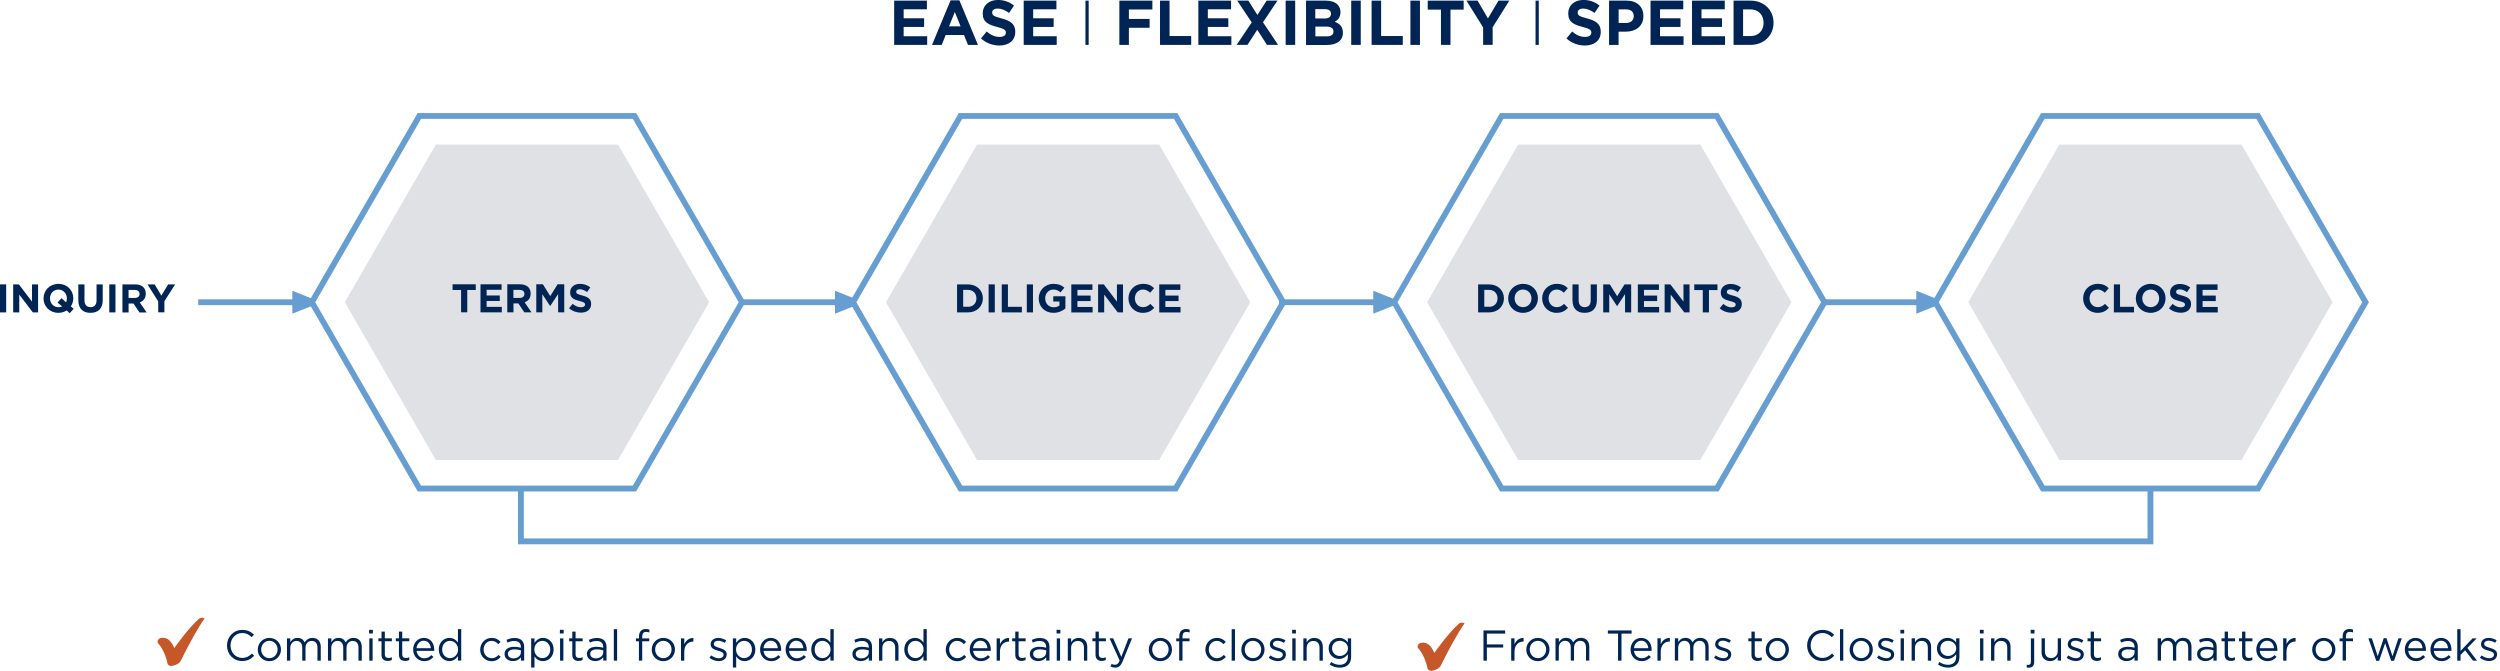 <svg xmlns="http://www.w3.org/2000/svg" width="514" height="138" viewBox="0 0 514 138" fill="none"><g clip-path="url(#clip0_3089_745)"><path d="M183.84 0.13H190.57V1.91H185.79V3.76H190V5.54H185.79V7.45H190.63V9.23H183.84V0.13Z" fill="#002554"></path><path d="M195.44 0.07H197.25L201.07 9.24H199.02L198.2 7.2H194.43L193.62 9.24H191.62L195.44 0.07ZM197.5 5.42L196.31 2.47L195.12 5.42H197.49H197.5Z" fill="#002554"></path><path d="M201.7 7.9L202.86 6.48C203.66 7.16 204.5 7.59 205.52 7.59C206.32 7.59 206.81 7.26 206.81 6.73V6.7C206.81 6.19 206.5 5.93 205.01 5.54C203.21 5.07 202.05 4.56 202.05 2.76V2.73C202.05 1.08 203.35 -0.01 205.17 -0.01C206.47 -0.01 207.58 0.41 208.48 1.15L207.46 2.66C206.67 2.1 205.89 1.76 205.14 1.76C204.39 1.76 203.99 2.11 203.99 2.55V2.58C203.99 3.18 204.37 3.37 205.91 3.78C207.72 4.26 208.74 4.92 208.74 6.51V6.54C208.74 8.35 207.39 9.36 205.47 9.36C204.12 9.36 202.76 8.88 201.68 7.9H201.7Z" fill="#002554"></path><path d="M210.47 0.13H217.2V1.91H212.42V3.76H216.63V5.54H212.42V7.45H217.26V9.23H210.47V0.13Z" fill="#002554"></path><path d="M223.17 0.13H223.83V9.23H223.17V0.13Z" fill="#002554"></path><path d="M230.14 0.13H236.93V1.95H232.1V3.89H236.36V5.71H232.1V9.23H230.14V0.13Z" fill="#002554"></path><path d="M238.5 0.13H240.46V7.41H244.91V9.23H238.5V0.13Z" fill="#002554"></path><path d="M246.38 0.13H253.11V1.91H248.33V3.76H252.54V5.54H248.33V7.45H253.17V9.23H246.38V0.13Z" fill="#002554"></path><path d="M257.35 4.6L254.37 0.13H256.66L258.52 3.08L260.42 0.13H262.65L259.67 4.58L262.78 9.23H260.49L258.49 6.11L256.48 9.23H254.25L257.36 4.6H257.35Z" fill="#002554"></path><path d="M264.33 0.13H266.29V9.23H264.33V0.13Z" fill="#002554"></path><path d="M268.52 0.13H272.66C273.68 0.13 274.48 0.42 274.99 0.94C275.4 1.36 275.6 1.86 275.6 2.49V2.52C275.6 3.55 275.06 4.12 274.43 4.48C275.46 4.88 276.1 5.49 276.1 6.72V6.75C276.1 8.41 274.77 9.25 272.76 9.25H268.52V0.13ZM272.24 3.81C273.11 3.81 273.65 3.52 273.65 2.85V2.82C273.65 2.22 273.19 1.88 272.36 1.88H270.42V3.8H272.23L272.24 3.81ZM272.77 7.48C273.64 7.48 274.16 7.17 274.16 6.49V6.46C274.16 5.85 273.71 5.47 272.71 5.47H270.44V7.47H272.77V7.48Z" fill="#002554"></path><path d="M277.81 0.13H279.77V9.23H277.81V0.13Z" fill="#002554"></path><path d="M282 0.13H283.96V7.41H288.41V9.23H282V0.13Z" fill="#002554"></path><path d="M289.98 0.13H291.94V9.23H289.98V0.13Z" fill="#002554"></path><path d="M296.25 1.98H293.54V0.13H300.93V1.98H298.22V9.23H296.26V1.98H296.25Z" fill="#002554"></path><path d="M304.93 5.64L301.5 0.13H303.79L305.92 3.78L308.09 0.13H310.32L306.89 5.6V9.23H304.93V5.64Z" fill="#002554"></path><path d="M315.71 0.13H316.37V9.23H315.71V0.13Z" fill="#002554"></path><path d="M322.07 7.9L323.23 6.48C324.03 7.16 324.87 7.59 325.89 7.59C326.69 7.59 327.18 7.26 327.18 6.73V6.7C327.18 6.19 326.88 5.93 325.39 5.54C323.59 5.07 322.43 4.56 322.43 2.76V2.73C322.43 1.08 323.73 -0.01 325.55 -0.01C326.85 -0.01 327.96 0.41 328.86 1.15L327.84 2.66C327.05 2.1 326.27 1.76 325.52 1.76C324.77 1.76 324.37 2.11 324.37 2.55V2.58C324.37 3.18 324.75 3.37 326.29 3.78C328.1 4.26 329.12 4.92 329.12 6.51V6.54C329.12 8.35 327.77 9.36 325.84 9.36C324.49 9.36 323.13 8.88 322.06 7.9H322.07Z" fill="#002554"></path><path d="M330.83 0.13H334.47C336.6 0.13 337.88 1.42 337.88 3.28V3.31C337.88 5.42 336.27 6.51 334.27 6.51H332.78V9.24H330.82V0.13H330.83ZM334.35 4.72C335.33 4.72 335.9 4.12 335.9 3.34V3.31C335.9 2.41 335.29 1.93 334.31 1.93H332.79V4.71H334.34L334.35 4.72Z" fill="#002554"></path><path d="M339.35 0.13H346.08V1.91H341.3V3.76H345.51V5.54H341.3V7.45H346.14V9.23H339.35V0.13Z" fill="#002554"></path><path d="M347.88 0.13H354.61V1.91H349.83V3.76H354.04V5.54H349.83V7.45H354.67V9.23H347.88V0.13Z" fill="#002554"></path><path d="M356.42 0.13H359.9C362.7 0.13 364.64 2.09 364.64 4.65V4.68C364.64 7.24 362.7 9.23 359.9 9.23H356.42V0.13ZM359.9 7.42C361.51 7.42 362.59 6.31 362.59 4.7V4.67C362.59 3.06 361.51 1.93 359.9 1.93H358.38V7.42H359.9Z" fill="#002554"></path><path d="M42.07 127.14C40.67 129.13 38.9 132.33 37.19 135.81C36.86 136.5 36.03 136.79 35.39 136.91C34.94 136.99 34.53 136.78 34.45 136.43C33.95 134.17 33.09 132.91 32.51 132.26C32.21 131.93 32.53 131.3 33.02 131.19C33.92 130.99 34.97 131.19 35.84 133.24C35.84 133.24 38.43 129.48 40.86 127.25C41.18 126.97 41.61 126.93 42.06 127.15L42.07 127.14Z" fill="#C65728"></path><path d="M46.67 132.72C46.67 130.96 47.98 129.51 49.81 129.51C50.94 129.51 51.61 129.91 52.23 130.49L51.75 131C51.23 130.5 50.64 130.15 49.8 130.15C48.43 130.15 47.4 131.27 47.4 132.69V132.71C47.4 134.15 48.44 135.27 49.8 135.27C50.65 135.27 51.21 134.94 51.8 134.37L52.26 134.82C51.61 135.48 50.9 135.91 49.78 135.91C47.99 135.91 46.67 134.5 46.67 132.72Z" fill="#002554"></path><path d="M53 133.56V133.54C53 132.25 54.01 131.15 55.39 131.15C56.77 131.15 57.77 132.23 57.77 133.53V133.55C57.77 134.84 56.75 135.94 55.37 135.94C53.99 135.94 52.99 134.86 52.99 133.56H53ZM57.08 133.56V133.54C57.08 132.56 56.34 131.75 55.38 131.75C54.42 131.75 53.7 132.56 53.7 133.52V133.54C53.7 134.52 54.43 135.32 55.39 135.32C56.35 135.32 57.07 134.52 57.07 133.56H57.08Z" fill="#002554"></path><path d="M59.01 131.25H59.69V132.02C59.99 131.57 60.4 131.15 61.17 131.15C61.94 131.15 62.39 131.55 62.64 132.06C62.97 131.56 63.46 131.15 64.25 131.15C65.3 131.15 65.95 131.86 65.95 132.99V135.83H65.27V133.15C65.27 132.26 64.83 131.77 64.08 131.77C63.39 131.77 62.81 132.28 62.81 133.19V135.83H62.14V133.14C62.14 132.28 61.69 131.77 60.96 131.77C60.23 131.77 59.68 132.37 59.68 133.22V135.84H59V131.26L59.01 131.25Z" fill="#002554"></path><path d="M67.44 131.25H68.12V132.02C68.42 131.57 68.83 131.15 69.6 131.15C70.37 131.15 70.82 131.55 71.07 132.06C71.4 131.56 71.89 131.15 72.68 131.15C73.73 131.15 74.38 131.86 74.38 132.99V135.83H73.7V133.15C73.7 132.26 73.26 131.77 72.51 131.77C71.82 131.77 71.24 132.28 71.24 133.19V135.83H70.57V133.14C70.57 132.28 70.12 131.77 69.39 131.77C68.66 131.77 68.11 132.37 68.11 133.22V135.84H67.43V131.26L67.44 131.25Z" fill="#002554"></path><path d="M75.88 129.49H76.66V130.24H75.88V129.49ZM75.93 131.25H76.61V135.83H75.93V131.25Z" fill="#002554"></path><path d="M78.44 134.61V131.84H77.8V131.24H78.44V129.86H79.12V131.24H80.57V131.84H79.12V134.52C79.12 135.08 79.43 135.28 79.89 135.28C80.12 135.28 80.31 135.24 80.56 135.12V135.7C80.32 135.82 80.06 135.89 79.73 135.89C78.99 135.89 78.44 135.53 78.44 134.6V134.61Z" fill="#002554"></path><path d="M82.02 134.61V131.84H81.38V131.24H82.02V129.86H82.7V131.24H84.15V131.84H82.7V134.52C82.7 135.08 83.01 135.28 83.47 135.28C83.7 135.28 83.89 135.24 84.14 135.12V135.7C83.9 135.82 83.64 135.89 83.31 135.89C82.57 135.89 82.02 135.53 82.02 134.6V134.61Z" fill="#002554"></path><path d="M87.25 135.34C87.88 135.34 88.32 135.08 88.69 134.69L89.12 135.07C88.66 135.58 88.1 135.93 87.23 135.93C85.97 135.93 84.94 134.96 84.94 133.54C84.94 132.21 85.87 131.15 87.14 131.15C88.5 131.15 89.28 132.23 89.28 133.58C89.28 133.64 89.28 133.71 89.28 133.82H85.65C85.75 134.79 86.46 135.35 87.26 135.35L87.25 135.34ZM88.58 133.27C88.5 132.44 88.02 131.73 87.12 131.73C86.33 131.73 85.73 132.39 85.63 133.27H88.58Z" fill="#002554"></path><path d="M90.21 133.55V133.53C90.21 132.03 91.3 131.15 92.4 131.15C93.25 131.15 93.8 131.61 94.15 132.12V129.35H94.83V135.82H94.15V134.9C93.78 135.45 93.24 135.92 92.4 135.92C91.3 135.92 90.21 135.05 90.21 133.54V133.55ZM94.18 133.54V133.52C94.18 132.47 93.37 131.76 92.52 131.76C91.67 131.76 90.91 132.42 90.91 133.52V133.54C90.91 134.62 91.65 135.31 92.52 135.31C93.39 135.31 94.18 134.59 94.18 133.54Z" fill="#002554"></path><path d="M98.73 133.56V133.54C98.73 132.25 99.74 131.15 101.08 131.15C101.95 131.15 102.49 131.51 102.91 131.97L102.46 132.45C102.1 132.07 101.69 131.76 101.07 131.76C100.14 131.76 99.43 132.55 99.43 133.53V133.55C99.43 134.54 100.16 135.33 101.11 135.33C101.69 135.33 102.15 135.04 102.51 134.65L102.94 135.06C102.48 135.57 101.93 135.95 101.07 135.95C99.73 135.95 98.72 134.86 98.72 133.57L98.73 133.56Z" fill="#002554"></path><path d="M103.73 134.5V134.48C103.73 133.5 104.53 132.98 105.69 132.98C106.27 132.98 106.68 133.06 107.09 133.17V133.03C107.09 132.21 106.59 131.79 105.73 131.79C105.19 131.79 104.76 131.92 104.34 132.12L104.14 131.56C104.65 131.33 105.13 131.17 105.81 131.17C106.49 131.17 106.96 131.35 107.29 131.67C107.61 131.99 107.77 132.43 107.77 133.02V135.82H107.1V135.14C106.78 135.55 106.26 135.92 105.45 135.92C104.59 135.92 103.74 135.43 103.74 134.49L103.73 134.5ZM107.1 134.14V133.71C106.76 133.61 106.32 133.51 105.76 133.51C104.91 133.51 104.42 133.88 104.42 134.43V134.45C104.42 135.03 104.95 135.36 105.57 135.36C106.41 135.36 107.09 134.85 107.09 134.13L107.1 134.14Z" fill="#002554"></path><path d="M109.21 131.25H109.89V132.17C110.26 131.62 110.8 131.15 111.64 131.15C112.74 131.15 113.83 132.02 113.83 133.53V133.55C113.83 135.05 112.75 135.93 111.64 135.93C110.79 135.93 110.24 135.47 109.89 134.95V137.25H109.21V131.25ZM113.13 133.55V133.53C113.13 132.45 112.39 131.76 111.52 131.76C110.65 131.76 109.86 132.48 109.86 133.52V133.54C109.86 134.6 110.67 135.31 111.52 135.31C112.37 135.31 113.13 134.65 113.13 133.55Z" fill="#002554"></path><path d="M115.11 129.49H115.89V130.24H115.11V129.49ZM115.15 131.25H115.83V135.83H115.15V131.25Z" fill="#002554"></path><path d="M117.66 134.61V131.84H117.02V131.24H117.66V129.86H118.34V131.24H119.79V131.84H118.34V134.52C118.34 135.08 118.65 135.28 119.11 135.28C119.34 135.28 119.53 135.24 119.78 135.12V135.7C119.54 135.82 119.28 135.89 118.95 135.89C118.21 135.89 117.66 135.53 117.66 134.6V134.61Z" fill="#002554"></path><path d="M120.66 134.5V134.48C120.66 133.5 121.46 132.98 122.62 132.98C123.2 132.98 123.61 133.06 124.02 133.17V133.03C124.02 132.21 123.52 131.79 122.66 131.79C122.12 131.79 121.69 131.92 121.27 132.12L121.07 131.56C121.58 131.33 122.06 131.17 122.74 131.17C123.42 131.17 123.89 131.35 124.22 131.67C124.54 131.99 124.7 132.43 124.7 133.02V135.82H124.03V135.14C123.71 135.55 123.19 135.92 122.38 135.92C121.52 135.92 120.67 135.43 120.67 134.49L120.66 134.5ZM124.03 134.14V133.71C123.69 133.61 123.25 133.51 122.69 133.51C121.84 133.51 121.35 133.88 121.35 134.43V134.45C121.35 135.03 121.88 135.36 122.5 135.36C123.34 135.36 124.02 134.85 124.02 134.13L124.03 134.14Z" fill="#002554"></path><path d="M126.2 129.36H126.88V135.83H126.2V129.36Z" fill="#002554"></path><path d="M131.38 131.85H130.75V131.26H131.38V130.86C131.38 130.34 131.52 129.94 131.78 129.68C132.01 129.45 132.35 129.33 132.76 129.33C133.08 129.33 133.29 129.37 133.51 129.45V130.04C133.26 129.97 133.08 129.92 132.84 129.92C132.31 129.92 132.04 130.24 132.04 130.89V131.26H133.49V131.84H132.04V135.82H131.36V131.84L131.38 131.85Z" fill="#002554"></path><path d="M134 133.56V133.54C134 132.25 135.01 131.15 136.39 131.15C137.77 131.15 138.77 132.23 138.77 133.53V133.55C138.77 134.84 137.75 135.94 136.37 135.94C134.99 135.94 133.99 134.86 133.99 133.56H134ZM138.08 133.56V133.54C138.08 132.56 137.34 131.75 136.38 131.75C135.42 131.75 134.7 132.56 134.7 133.52V133.54C134.7 134.52 135.43 135.32 136.39 135.32C137.35 135.32 138.07 134.52 138.07 133.56H138.08Z" fill="#002554"></path><path d="M140.01 131.25H140.69V132.45C141.03 131.69 141.69 131.14 142.56 131.17V131.91H142.51C141.51 131.91 140.69 132.63 140.69 134.01V135.84H140.01V131.26V131.25Z" fill="#002554"></path><path d="M145.88 135.24L146.23 134.75C146.73 135.12 147.28 135.34 147.82 135.34C148.36 135.34 148.77 135.06 148.77 134.61V134.59C148.77 134.13 148.23 133.95 147.63 133.78C146.91 133.58 146.11 133.33 146.11 132.49V132.47C146.11 131.68 146.77 131.16 147.67 131.16C148.23 131.16 148.85 131.36 149.32 131.67L149.01 132.18C148.58 131.9 148.1 131.74 147.65 131.74C147.11 131.74 146.76 132.02 146.76 132.41V132.43C146.76 132.86 147.33 133.03 147.94 133.22C148.65 133.43 149.41 133.71 149.41 134.53V134.55C149.41 135.42 148.69 135.93 147.78 135.93C147.12 135.93 146.4 135.67 145.88 135.26V135.24Z" fill="#002554"></path><path d="M150.68 131.25H151.36V132.17C151.73 131.62 152.27 131.15 153.11 131.15C154.21 131.15 155.3 132.02 155.3 133.53V133.55C155.3 135.05 154.22 135.93 153.11 135.93C152.26 135.93 151.71 135.47 151.36 134.95V137.25H150.68V131.25ZM154.6 133.55V133.53C154.6 132.45 153.86 131.76 152.99 131.76C152.12 131.76 151.33 132.48 151.33 133.52V133.54C151.33 134.6 152.14 135.31 152.99 135.31C153.84 135.31 154.6 134.65 154.6 133.55Z" fill="#002554"></path><path d="M158.58 135.34C159.21 135.34 159.65 135.08 160.02 134.69L160.45 135.07C159.99 135.58 159.43 135.93 158.56 135.93C157.3 135.93 156.27 134.96 156.27 133.54C156.27 132.21 157.2 131.15 158.47 131.15C159.83 131.15 160.61 132.23 160.61 133.58C160.61 133.64 160.61 133.71 160.61 133.82H156.98C157.08 134.79 157.79 135.35 158.59 135.35L158.58 135.34ZM159.92 133.27C159.84 132.44 159.36 131.73 158.46 131.73C157.67 131.73 157.07 132.39 156.97 133.27H159.92Z" fill="#002554"></path><path d="M163.83 135.34C164.46 135.34 164.9 135.08 165.27 134.69L165.7 135.07C165.24 135.58 164.68 135.93 163.81 135.93C162.55 135.93 161.52 134.96 161.52 133.54C161.52 132.21 162.45 131.15 163.72 131.15C165.08 131.15 165.86 132.23 165.86 133.58C165.86 133.64 165.86 133.71 165.86 133.82H162.23C162.33 134.79 163.04 135.35 163.84 135.35L163.83 135.34ZM165.17 133.27C165.09 132.44 164.61 131.73 163.71 131.73C162.92 131.73 162.32 132.39 162.22 133.27H165.17Z" fill="#002554"></path><path d="M166.79 133.55V133.53C166.79 132.03 167.88 131.15 168.98 131.15C169.83 131.15 170.38 131.61 170.73 132.12V129.35H171.41V135.82H170.73V134.9C170.36 135.45 169.82 135.92 168.98 135.92C167.88 135.92 166.79 135.05 166.79 133.54V133.55ZM170.76 133.54V133.52C170.76 132.47 169.95 131.76 169.1 131.76C168.25 131.76 167.49 132.42 167.49 133.52V133.54C167.49 134.62 168.23 135.31 169.1 135.31C169.97 135.31 170.76 134.59 170.76 133.54Z" fill="#002554"></path><path d="M175.25 134.5V134.48C175.25 133.5 176.05 132.98 177.21 132.98C177.79 132.98 178.2 133.06 178.61 133.17V133.03C178.61 132.21 178.11 131.79 177.25 131.79C176.71 131.79 176.28 131.92 175.86 132.12L175.66 131.56C176.17 131.33 176.65 131.17 177.33 131.17C178.01 131.17 178.48 131.35 178.81 131.67C179.13 131.99 179.29 132.43 179.29 133.02V135.82H178.62V135.14C178.3 135.55 177.78 135.92 176.97 135.92C176.11 135.92 175.26 135.43 175.26 134.49L175.25 134.5ZM178.62 134.14V133.71C178.28 133.61 177.84 133.51 177.28 133.51C176.43 133.51 175.94 133.88 175.94 134.43V134.45C175.94 135.03 176.47 135.36 177.09 135.36C177.93 135.36 178.61 134.85 178.61 134.13L178.62 134.14Z" fill="#002554"></path><path d="M180.73 131.25H181.41V132.05C181.71 131.55 182.19 131.16 182.98 131.16C184.09 131.16 184.73 131.9 184.73 132.99V135.84H184.05V133.16C184.05 132.31 183.59 131.78 182.78 131.78C181.97 131.78 181.41 132.36 181.41 133.22V135.84H180.73V131.26V131.25Z" fill="#002554"></path><path d="M185.92 133.55V133.53C185.92 132.03 187.01 131.15 188.11 131.15C188.96 131.15 189.51 131.61 189.86 132.12V129.35H190.54V135.82H189.86V134.9C189.49 135.45 188.95 135.92 188.11 135.92C187.01 135.92 185.92 135.05 185.92 133.54V133.55ZM189.89 133.54V133.52C189.89 132.47 189.08 131.76 188.23 131.76C187.38 131.76 186.62 132.42 186.62 133.52V133.54C186.62 134.62 187.36 135.31 188.23 135.31C189.1 135.31 189.89 134.59 189.89 133.54Z" fill="#002554"></path><path d="M194.45 133.56V133.54C194.45 132.25 195.46 131.15 196.8 131.15C197.67 131.15 198.21 131.51 198.63 131.97L198.18 132.45C197.82 132.07 197.41 131.76 196.79 131.76C195.86 131.76 195.15 132.55 195.15 133.53V133.55C195.15 134.54 195.88 135.33 196.83 135.33C197.41 135.33 197.87 135.04 198.23 134.65L198.66 135.06C198.2 135.57 197.65 135.95 196.79 135.95C195.45 135.95 194.44 134.86 194.44 133.57L194.45 133.56Z" fill="#002554"></path><path d="M201.68 135.34C202.31 135.34 202.75 135.08 203.12 134.69L203.55 135.07C203.09 135.58 202.53 135.93 201.66 135.93C200.4 135.93 199.37 134.96 199.37 133.54C199.37 132.21 200.3 131.15 201.57 131.15C202.93 131.15 203.71 132.23 203.71 133.58C203.71 133.64 203.71 133.71 203.71 133.82H200.08C200.18 134.79 200.89 135.35 201.69 135.35L201.68 135.34ZM203.02 133.27C202.94 132.44 202.46 131.73 201.56 131.73C200.77 131.73 200.17 132.39 200.07 133.27H203.02Z" fill="#002554"></path><path d="M204.91 131.25H205.59V132.45C205.93 131.69 206.59 131.14 207.46 131.17V131.91H207.41C206.41 131.91 205.59 132.63 205.59 134.01V135.84H204.91V131.26V131.25Z" fill="#002554"></path><path d="M208.74 134.61V131.84H208.1V131.24H208.74V129.86H209.42V131.24H210.87V131.84H209.42V134.52C209.42 135.08 209.73 135.28 210.19 135.28C210.42 135.28 210.61 135.24 210.86 135.12V135.7C210.62 135.82 210.36 135.89 210.03 135.89C209.29 135.89 208.74 135.53 208.74 134.6V134.61Z" fill="#002554"></path><path d="M211.73 134.5V134.48C211.73 133.5 212.53 132.98 213.69 132.98C214.27 132.98 214.68 133.06 215.09 133.17V133.03C215.09 132.21 214.59 131.79 213.73 131.79C213.19 131.79 212.76 131.92 212.34 132.12L212.14 131.56C212.65 131.33 213.13 131.17 213.81 131.17C214.49 131.17 214.96 131.35 215.29 131.67C215.61 131.99 215.77 132.43 215.77 133.02V135.82H215.1V135.14C214.78 135.55 214.26 135.92 213.45 135.92C212.59 135.92 211.74 135.43 211.74 134.49L211.73 134.5ZM215.1 134.14V133.71C214.76 133.61 214.32 133.51 213.76 133.51C212.91 133.51 212.42 133.88 212.42 134.43V134.45C212.42 135.03 212.95 135.36 213.57 135.36C214.41 135.36 215.09 134.85 215.09 134.13L215.1 134.14Z" fill="#002554"></path><path d="M217.23 129.49H218.01V130.24H217.23V129.49ZM217.27 131.25H217.95V135.83H217.27V131.25Z" fill="#002554"></path><path d="M219.54 131.25H220.22V132.05C220.52 131.55 221 131.16 221.79 131.16C222.9 131.16 223.54 131.9 223.54 132.99V135.84H222.86V133.16C222.86 132.31 222.4 131.78 221.59 131.78C220.78 131.78 220.22 132.36 220.22 133.22V135.84H219.54V131.26V131.25Z" fill="#002554"></path><path d="M225.24 134.61V131.84H224.6V131.24H225.24V129.86H225.92V131.24H227.37V131.84H225.92V134.52C225.92 135.08 226.23 135.28 226.69 135.28C226.92 135.28 227.11 135.24 227.35 135.12V135.7C227.11 135.82 226.85 135.89 226.53 135.89C225.79 135.89 225.24 135.53 225.24 134.6V134.61Z" fill="#002554"></path><path d="M228.31 137.04L228.54 136.5C228.76 136.62 228.97 136.67 229.26 136.67C229.67 136.67 229.93 136.46 230.2 135.81L228.12 131.24H228.87L230.54 135.06L232.01 131.24H232.74L230.82 135.97C230.43 136.92 229.99 137.26 229.3 137.26C228.92 137.26 228.63 137.18 228.32 137.03L228.31 137.04Z" fill="#002554"></path><path d="M236.19 133.56V133.54C236.19 132.25 237.2 131.15 238.58 131.15C239.96 131.15 240.96 132.23 240.96 133.53V133.55C240.96 134.84 239.94 135.94 238.56 135.94C237.18 135.94 236.18 134.86 236.18 133.56H236.19ZM240.27 133.56V133.54C240.27 132.56 239.53 131.75 238.57 131.75C237.61 131.75 236.89 132.56 236.89 133.52V133.54C236.89 134.52 237.62 135.32 238.58 135.32C239.54 135.32 240.26 134.52 240.26 133.56H240.27Z" fill="#002554"></path><path d="M242.46 131.85H241.83V131.26H242.46V130.86C242.46 130.34 242.6 129.94 242.86 129.68C243.09 129.45 243.43 129.33 243.84 129.33C244.16 129.33 244.37 129.37 244.59 129.45V130.04C244.34 129.97 244.16 129.92 243.92 129.92C243.39 129.92 243.12 130.24 243.12 130.89V131.26H244.57V131.84H243.12V135.82H242.44V131.84L242.46 131.85Z" fill="#002554"></path><path d="M247.83 133.56V133.54C247.83 132.25 248.84 131.15 250.18 131.15C251.05 131.15 251.59 131.51 252.01 131.97L251.56 132.45C251.2 132.07 250.79 131.76 250.17 131.76C249.24 131.76 248.53 132.55 248.53 133.53V133.55C248.53 134.54 249.26 135.33 250.21 135.33C250.79 135.33 251.25 135.04 251.61 134.65L252.04 135.06C251.58 135.57 251.03 135.95 250.17 135.95C248.83 135.95 247.82 134.86 247.82 133.57L247.83 133.56Z" fill="#002554"></path><path d="M253.23 129.36H253.91V135.83H253.23V129.36Z" fill="#002554"></path><path d="M255.22 133.56V133.54C255.22 132.25 256.23 131.15 257.61 131.15C258.99 131.15 259.99 132.23 259.99 133.53V133.55C259.99 134.84 258.97 135.94 257.59 135.94C256.21 135.94 255.21 134.86 255.21 133.56H255.22ZM259.3 133.56V133.54C259.3 132.56 258.56 131.75 257.6 131.75C256.64 131.75 255.92 132.56 255.92 133.52V133.54C255.92 134.52 256.65 135.32 257.61 135.32C258.57 135.32 259.29 134.52 259.29 133.56H259.3Z" fill="#002554"></path><path d="M260.85 135.24L261.2 134.75C261.7 135.12 262.25 135.34 262.79 135.34C263.33 135.34 263.74 135.06 263.74 134.61V134.59C263.74 134.13 263.2 133.95 262.6 133.78C261.88 133.58 261.08 133.33 261.08 132.49V132.47C261.08 131.68 261.74 131.16 262.64 131.16C263.2 131.16 263.82 131.36 264.29 131.67L263.98 132.18C263.55 131.9 263.07 131.74 262.62 131.74C262.08 131.74 261.73 132.02 261.73 132.41V132.43C261.73 132.86 262.3 133.03 262.91 133.22C263.62 133.43 264.38 133.71 264.38 134.53V134.55C264.38 135.42 263.66 135.93 262.75 135.93C262.09 135.93 261.37 135.67 260.85 135.26V135.24Z" fill="#002554"></path><path d="M265.66 129.49H266.44V130.24H265.66V129.49ZM265.7 131.25H266.38V135.83H265.7V131.25Z" fill="#002554"></path><path d="M267.97 131.25H268.65V132.05C268.95 131.55 269.43 131.16 270.22 131.16C271.33 131.16 271.97 131.9 271.97 132.99V135.84H271.29V133.16C271.29 132.31 270.83 131.78 270.02 131.78C269.21 131.78 268.65 132.36 268.65 133.22V135.84H267.97V131.26V131.25Z" fill="#002554"></path><path d="M273.38 136.63L273.69 136.1C274.21 136.48 274.8 136.68 275.45 136.68C276.46 136.68 277.12 136.12 277.12 135.05V134.51C276.72 135.04 276.16 135.48 275.32 135.48C274.22 135.48 273.17 134.66 273.17 133.33V133.31C273.17 131.97 274.23 131.15 275.32 131.15C276.18 131.15 276.74 131.58 277.11 132.07V131.25H277.79V135.04C277.79 135.75 277.58 136.29 277.21 136.66C276.8 137.07 276.19 137.27 275.46 137.27C274.7 137.27 273.99 137.06 273.38 136.63ZM277.14 133.32V133.3C277.14 132.36 276.32 131.75 275.46 131.75C274.6 131.75 273.87 132.35 273.87 133.29V133.31C273.87 134.23 274.61 134.87 275.46 134.87C276.31 134.87 277.14 134.24 277.14 133.32Z" fill="#002554"></path><path d="M301.13 128.14C299.73 130.13 297.96 133.33 296.25 136.81C295.92 137.5 295.09 137.79 294.45 137.91C294 137.99 293.59 137.78 293.51 137.43C293.01 135.17 292.15 133.91 291.57 133.26C291.27 132.93 291.59 132.3 292.08 132.19C292.98 131.99 294.03 132.19 294.9 134.24C294.9 134.24 297.49 130.48 299.92 128.25C300.24 127.97 300.67 127.93 301.12 128.15L301.13 128.14Z" fill="#C65728"></path><path d="M305 129.62H309.46V130.27H305.7V132.49H309.06V133.13H305.7V135.83H305V129.62Z" fill="#002554"></path><path d="M310.7 131.24H311.38V132.44C311.72 131.68 312.38 131.13 313.25 131.16V131.9H313.2C312.2 131.9 311.38 132.62 311.38 134V135.83H310.7V131.25V131.24Z" fill="#002554"></path><path d="M313.81 133.56V133.54C313.81 132.25 314.82 131.15 316.2 131.15C317.58 131.15 318.58 132.23 318.58 133.53V133.55C318.58 134.84 317.56 135.94 316.18 135.94C314.8 135.94 313.8 134.86 313.8 133.56H313.81ZM317.89 133.56V133.54C317.89 132.56 317.16 131.75 316.19 131.75C315.22 131.75 314.51 132.56 314.51 133.52V133.54C314.51 134.52 315.24 135.32 316.2 135.32C317.16 135.32 317.88 134.52 317.88 133.56H317.89Z" fill="#002554"></path><path d="M319.82 131.24H320.5V132.01C320.8 131.56 321.21 131.14 321.98 131.14C322.75 131.14 323.2 131.54 323.45 132.05C323.78 131.54 324.26 131.14 325.06 131.14C326.11 131.14 326.76 131.85 326.76 132.98V135.82H326.08V133.14C326.08 132.25 325.64 131.76 324.89 131.76C324.2 131.76 323.62 132.27 323.62 133.18V135.82H322.95V133.12C322.95 132.26 322.5 131.75 321.77 131.75C321.04 131.75 320.49 132.35 320.49 133.2V135.82H319.81V131.24H319.82Z" fill="#002554"></path><path d="M332.66 130.27H330.58V129.62H335.46V130.27H333.38V135.83H332.67V130.27H332.66Z" fill="#002554"></path><path d="M337.55 135.34C338.18 135.34 338.62 135.08 338.99 134.69L339.42 135.07C338.96 135.58 338.4 135.93 337.53 135.93C336.27 135.93 335.24 134.96 335.24 133.54C335.24 132.21 336.17 131.15 337.44 131.15C338.8 131.15 339.58 132.23 339.58 133.58C339.58 133.64 339.58 133.71 339.58 133.82H335.95C336.05 134.79 336.76 135.34 337.57 135.34H337.55ZM338.89 133.27C338.81 132.44 338.33 131.73 337.43 131.73C336.64 131.73 336.04 132.39 335.94 133.27H338.89Z" fill="#002554"></path><path d="M340.77 131.24H341.45V132.44C341.79 131.68 342.45 131.13 343.32 131.16V131.9H343.27C342.27 131.9 341.45 132.62 341.45 134V135.83H340.77V131.25V131.24Z" fill="#002554"></path><path d="M344.36 131.24H345.04V132.01C345.34 131.56 345.75 131.14 346.52 131.14C347.29 131.14 347.74 131.54 347.99 132.05C348.32 131.54 348.8 131.14 349.6 131.14C350.65 131.14 351.3 131.85 351.3 132.98V135.82H350.62V133.14C350.62 132.25 350.18 131.76 349.43 131.76C348.74 131.76 348.16 132.27 348.16 133.18V135.82H347.49V133.12C347.49 132.26 347.04 131.75 346.31 131.75C345.58 131.75 345.03 132.35 345.03 133.2V135.82H344.35V131.24H344.36Z" fill="#002554"></path><path d="M352.41 135.24L352.76 134.75C353.26 135.12 353.81 135.33 354.35 135.33C354.89 135.33 355.3 135.05 355.3 134.6V134.58C355.3 134.12 354.76 133.94 354.16 133.77C353.44 133.57 352.64 133.32 352.64 132.48V132.46C352.64 131.67 353.3 131.15 354.2 131.15C354.76 131.15 355.38 131.34 355.85 131.65L355.54 132.16C355.11 131.88 354.63 131.72 354.18 131.72C353.64 131.72 353.29 132 353.29 132.39V132.41C353.29 132.84 353.86 133.01 354.47 133.2C355.18 133.41 355.94 133.69 355.94 134.51V134.53C355.94 135.4 355.22 135.91 354.31 135.91C353.65 135.91 352.93 135.65 352.41 135.24Z" fill="#002554"></path><path d="M360.1 134.61V131.84H359.46V131.24H360.1V129.86H360.78V131.24H362.24V131.84H360.78V134.52C360.78 135.08 361.09 135.28 361.55 135.28C361.78 135.28 361.98 135.24 362.21 135.12V135.7C361.97 135.82 361.71 135.89 361.39 135.89C360.66 135.89 360.1 135.53 360.1 134.6V134.61Z" fill="#002554"></path><path d="M363.03 133.56V133.54C363.03 132.25 364.04 131.15 365.42 131.15C366.8 131.15 367.8 132.23 367.8 133.53V133.55C367.8 134.84 366.78 135.94 365.4 135.94C364.02 135.94 363.02 134.86 363.02 133.56H363.03ZM367.11 133.56V133.54C367.11 132.56 366.37 131.75 365.41 131.75C364.45 131.75 363.73 132.56 363.73 133.52V133.54C363.73 134.52 364.46 135.32 365.42 135.32C366.38 135.32 367.11 134.52 367.11 133.56Z" fill="#002554"></path><path d="M371.54 132.72C371.54 130.97 372.85 129.51 374.68 129.51C375.81 129.51 376.48 129.91 377.1 130.49L376.62 131C376.1 130.5 375.51 130.15 374.67 130.15C373.29 130.15 372.27 131.27 372.27 132.69V132.71C372.27 134.15 373.31 135.27 374.67 135.27C375.52 135.27 376.08 134.94 376.67 134.37L377.13 134.82C376.48 135.48 375.77 135.91 374.65 135.91C372.86 135.91 371.54 134.5 371.54 132.72Z" fill="#002554"></path><path d="M378.3 129.36H378.98V135.83H378.3V129.36Z" fill="#002554"></path><path d="M380.28 133.56V133.54C380.28 132.25 381.29 131.15 382.67 131.15C384.05 131.15 385.05 132.23 385.05 133.53V133.55C385.05 134.84 384.03 135.94 382.65 135.94C381.27 135.94 380.27 134.86 380.27 133.56H380.28ZM384.36 133.56V133.54C384.36 132.56 383.62 131.75 382.66 131.75C381.7 131.75 380.98 132.56 380.98 133.52V133.54C380.98 134.52 381.71 135.32 382.67 135.32C383.63 135.32 384.36 134.52 384.36 133.56Z" fill="#002554"></path><path d="M385.91 135.24L386.26 134.75C386.76 135.12 387.31 135.33 387.85 135.33C388.39 135.33 388.8 135.05 388.8 134.6V134.58C388.8 134.12 388.26 133.94 387.66 133.77C386.94 133.57 386.14 133.32 386.14 132.48V132.46C386.14 131.67 386.8 131.15 387.7 131.15C388.26 131.15 388.88 131.34 389.35 131.65L389.04 132.16C388.61 131.88 388.13 131.72 387.68 131.72C387.14 131.72 386.79 132 386.79 132.39V132.41C386.79 132.84 387.36 133.01 387.97 133.2C388.68 133.41 389.44 133.69 389.44 134.51V134.53C389.44 135.4 388.72 135.91 387.81 135.91C387.15 135.91 386.43 135.65 385.91 135.24Z" fill="#002554"></path><path d="M390.72 129.49H391.5V130.24H390.72V129.49ZM390.77 131.24H391.45V135.82H390.77V131.24Z" fill="#002554"></path><path d="M393.04 131.24H393.72V132.04C394.02 131.54 394.5 131.14 395.29 131.14C396.4 131.14 397.04 131.89 397.04 132.98V135.83H396.36V133.15C396.36 132.3 395.9 131.77 395.09 131.77C394.28 131.77 393.71 132.35 393.71 133.21V135.83H393.03V131.25L393.04 131.24Z" fill="#002554"></path><path d="M398.44 136.63L398.75 136.1C399.27 136.48 399.86 136.68 400.52 136.68C401.53 136.68 402.19 136.12 402.19 135.05V134.51C401.79 135.04 401.23 135.48 400.39 135.48C399.29 135.48 398.24 134.65 398.24 133.33V133.31C398.24 131.97 399.3 131.15 400.39 131.15C401.25 131.15 401.81 131.58 402.18 132.07V131.24H402.86V135.03C402.86 135.74 402.65 136.28 402.27 136.65C401.86 137.06 401.25 137.26 400.52 137.26C399.79 137.26 399.05 137.05 398.44 136.62V136.63ZM402.2 133.32V133.3C402.2 132.36 401.38 131.75 400.52 131.75C399.66 131.75 398.93 132.35 398.93 133.29V133.31C398.93 134.23 399.67 134.87 400.52 134.87C401.37 134.87 402.2 134.24 402.2 133.32Z" fill="#002554"></path><path d="M407.06 129.49H407.84V130.24H407.06V129.49ZM407.1 131.24H407.78V135.82H407.1V131.24Z" fill="#002554"></path><path d="M409.37 131.24H410.05V132.04C410.35 131.54 410.83 131.14 411.62 131.14C412.73 131.14 413.37 131.89 413.37 132.98V135.83H412.69V133.15C412.69 132.3 412.23 131.77 411.42 131.77C410.61 131.77 410.04 132.35 410.04 133.21V135.83H409.36V131.25L409.37 131.24Z" fill="#002554"></path><path d="M416.69 137.23V136.67C416.8 136.69 416.93 136.7 417.03 136.7C417.34 136.7 417.55 136.51 417.55 136.09V131.25H418.23V136.1C418.23 136.91 417.81 137.28 417.11 137.28C416.95 137.28 416.84 137.28 416.69 137.24V137.23ZM417.51 129.49H418.29V130.24H417.51V129.49Z" fill="#002554"></path><path d="M419.75 134.09V131.24H420.43V133.92C420.43 134.77 420.89 135.3 421.7 135.3C422.51 135.3 423.07 134.72 423.07 133.86V131.24H423.74V135.82H423.07V135.02C422.76 135.52 422.29 135.92 421.5 135.92C420.39 135.92 419.74 135.17 419.74 134.08L419.75 134.09Z" fill="#002554"></path><path d="M424.9 135.24L425.25 134.75C425.75 135.12 426.3 135.33 426.84 135.33C427.38 135.33 427.79 135.05 427.79 134.6V134.58C427.79 134.12 427.25 133.94 426.65 133.77C425.93 133.57 425.13 133.32 425.13 132.48V132.46C425.13 131.67 425.79 131.15 426.69 131.15C427.25 131.15 427.87 131.34 428.34 131.65L428.03 132.16C427.6 131.88 427.12 131.72 426.67 131.72C426.13 131.72 425.78 132 425.78 132.39V132.41C425.78 132.84 426.35 133.01 426.96 133.2C427.67 133.41 428.43 133.69 428.43 134.51V134.53C428.43 135.4 427.71 135.91 426.8 135.91C426.14 135.91 425.42 135.65 424.9 135.24Z" fill="#002554"></path><path d="M429.84 134.61V131.84H429.2V131.24H429.84V129.86H430.52V131.24H431.98V131.84H430.52V134.52C430.52 135.08 430.83 135.28 431.29 135.28C431.52 135.28 431.72 135.24 431.95 135.12V135.7C431.71 135.82 431.45 135.89 431.13 135.89C430.4 135.89 429.84 135.53 429.84 134.6V134.61Z" fill="#002554"></path><path d="M435.5 134.5V134.48C435.5 133.5 436.3 132.98 437.46 132.98C438.04 132.98 438.45 133.06 438.86 133.17V133.03C438.86 132.21 438.36 131.79 437.5 131.79C436.96 131.79 436.54 131.92 436.11 132.12L435.9 131.56C436.41 131.33 436.89 131.17 437.57 131.17C438.25 131.17 438.72 131.35 439.05 131.67C439.37 131.99 439.53 132.43 439.53 133.02V135.82H438.86V135.14C438.54 135.55 438.02 135.92 437.21 135.92C436.35 135.92 435.5 135.43 435.5 134.49V134.5ZM438.87 134.14V133.71C438.53 133.61 438.09 133.51 437.53 133.51C436.68 133.51 436.19 133.88 436.19 134.43V134.45C436.19 135.03 436.72 135.36 437.34 135.36C438.18 135.36 438.86 134.85 438.86 134.13L438.87 134.14Z" fill="#002554"></path><path d="M443.63 131.24H444.31V132.01C444.61 131.56 445.02 131.14 445.79 131.14C446.56 131.14 447.01 131.54 447.26 132.05C447.59 131.54 448.08 131.14 448.87 131.14C449.92 131.14 450.57 131.85 450.57 132.98V135.82H449.89V133.14C449.89 132.25 449.45 131.76 448.7 131.76C448.01 131.76 447.43 132.27 447.43 133.18V135.82H446.76V133.12C446.76 132.26 446.31 131.75 445.58 131.75C444.85 131.75 444.3 132.35 444.3 133.2V135.82H443.62V131.24H443.63Z" fill="#002554"></path><path d="M451.72 134.5V134.48C451.72 133.5 452.52 132.98 453.68 132.98C454.26 132.98 454.67 133.06 455.08 133.17V133.03C455.08 132.21 454.58 131.79 453.72 131.79C453.18 131.79 452.76 131.92 452.33 132.12L452.12 131.56C452.63 131.33 453.11 131.17 453.79 131.17C454.47 131.17 454.94 131.35 455.27 131.67C455.59 131.99 455.75 132.43 455.75 133.02V135.82H455.08V135.14C454.76 135.55 454.24 135.92 453.43 135.92C452.57 135.92 451.72 135.43 451.72 134.49V134.5ZM455.08 134.14V133.71C454.74 133.61 454.3 133.51 453.74 133.51C452.89 133.51 452.4 133.88 452.4 134.43V134.45C452.4 135.03 452.93 135.36 453.55 135.36C454.39 135.36 455.07 134.85 455.07 134.13L455.08 134.14Z" fill="#002554"></path><path d="M457.39 134.61V131.84H456.75V131.24H457.39V129.86H458.07V131.24H459.53V131.84H458.07V134.52C458.07 135.08 458.38 135.28 458.84 135.28C459.07 135.28 459.27 135.24 459.5 135.12V135.7C459.26 135.82 459 135.89 458.68 135.89C457.95 135.89 457.39 135.53 457.39 134.6V134.61Z" fill="#002554"></path><path d="M460.97 134.61V131.84H460.33V131.24H460.97V129.86H461.65V131.24H463.1V131.84H461.65V134.52C461.65 135.08 461.96 135.28 462.42 135.28C462.65 135.28 462.84 135.24 463.08 135.12V135.7C462.84 135.82 462.58 135.89 462.26 135.89C461.52 135.89 460.97 135.53 460.97 134.6V134.61Z" fill="#002554"></path><path d="M466.2 135.34C466.83 135.34 467.27 135.08 467.64 134.69L468.07 135.07C467.61 135.58 467.05 135.93 466.18 135.93C464.92 135.93 463.89 134.96 463.89 133.54C463.89 132.21 464.82 131.15 466.09 131.15C467.45 131.15 468.23 132.23 468.23 133.58C468.23 133.64 468.23 133.71 468.23 133.82H464.6C464.7 134.79 465.41 135.34 466.22 135.34H466.2ZM467.54 133.27C467.46 132.44 466.98 131.73 466.08 131.73C465.29 131.73 464.69 132.39 464.59 133.27H467.54Z" fill="#002554"></path><path d="M469.42 131.24H470.1V132.44C470.44 131.68 471.1 131.13 471.97 131.16V131.9H471.92C470.92 131.9 470.1 132.62 470.1 134V135.83H469.42V131.25V131.24Z" fill="#002554"></path><path d="M475.39 133.56V133.54C475.39 132.25 476.4 131.15 477.78 131.15C479.16 131.15 480.16 132.23 480.16 133.53V133.55C480.16 134.84 479.14 135.94 477.76 135.94C476.38 135.94 475.38 134.86 475.38 133.56H475.39ZM479.47 133.56V133.54C479.47 132.56 478.73 131.75 477.77 131.75C476.81 131.75 476.09 132.56 476.09 133.52V133.54C476.09 134.52 476.82 135.32 477.78 135.32C478.74 135.32 479.47 134.52 479.47 133.56Z" fill="#002554"></path><path d="M481.65 131.85H481.02V131.26H481.65V130.86C481.65 130.34 481.79 129.94 482.05 129.68C482.28 129.45 482.62 129.32 483.03 129.32C483.35 129.32 483.56 129.36 483.78 129.44V130.03C483.53 129.96 483.35 129.91 483.12 129.91C482.59 129.91 482.32 130.23 482.32 130.88V131.25H483.78V131.83H482.33V135.81H481.65V131.83V131.85Z" fill="#002554"></path><path d="M486.92 131.24H487.65L488.86 134.92L490.09 131.22H490.66L491.9 134.92L493.11 131.24H493.82L492.21 135.86H491.62L490.39 132.24L489.15 135.86H488.55L486.94 131.24H486.92Z" fill="#002554"></path><path d="M496.74 135.34C497.37 135.34 497.81 135.08 498.18 134.69L498.61 135.07C498.15 135.58 497.59 135.93 496.72 135.93C495.46 135.93 494.43 134.96 494.43 133.54C494.43 132.21 495.36 131.15 496.63 131.15C497.99 131.15 498.77 132.23 498.77 133.58C498.77 133.64 498.77 133.71 498.77 133.82H495.14C495.24 134.79 495.95 135.34 496.76 135.34H496.74ZM498.08 133.27C498 132.44 497.52 131.73 496.62 131.73C495.83 131.73 495.23 132.39 495.13 133.27H498.08Z" fill="#002554"></path><path d="M501.99 135.34C502.62 135.34 503.06 135.08 503.44 134.69L503.87 135.07C503.41 135.58 502.85 135.93 501.98 135.93C500.72 135.93 499.69 134.96 499.69 133.54C499.69 132.21 500.62 131.15 501.89 131.15C503.25 131.15 504.02 132.23 504.02 133.58C504.02 133.64 504.02 133.71 504.02 133.82H500.39C500.49 134.79 501.2 135.34 502 135.34H501.99ZM503.32 133.27C503.24 132.44 502.76 131.73 501.86 131.73C501.07 131.73 500.47 132.39 500.37 133.27H503.32Z" fill="#002554"></path><path d="M505.21 129.36H505.89V133.83L508.36 131.25H509.21L507.29 133.22L509.28 135.84H508.46L506.82 133.7L505.89 134.64V135.84H505.21V129.37V129.36Z" fill="#002554"></path><path d="M509.87 135.24L510.22 134.75C510.72 135.12 511.27 135.33 511.81 135.33C512.35 135.33 512.76 135.05 512.76 134.6V134.58C512.76 134.12 512.22 133.94 511.62 133.77C510.9 133.57 510.1 133.32 510.1 132.48V132.46C510.1 131.67 510.76 131.15 511.66 131.15C512.22 131.15 512.84 131.34 513.31 131.65L513 132.16C512.57 131.88 512.09 131.72 511.64 131.72C511.1 131.72 510.75 132 510.75 132.39V132.41C510.75 132.84 511.32 133.01 511.93 133.2C512.64 133.41 513.4 133.69 513.4 134.51V134.53C513.4 135.4 512.68 135.91 511.77 135.91C511.11 135.91 510.39 135.65 509.87 135.24Z" fill="#002554"></path><path d="M0 58.47H1.27V64.23H0V58.47Z" fill="#002554"></path><path d="M2.71 58.47H3.88L6.58 62.01V58.47H7.83V64.23H6.75L3.96 60.57V64.23H2.71V58.47Z" fill="#002554"></path><path d="M14.34 64.4L13.71 63.83C13.22 64.14 12.64 64.32 12 64.32C10.22 64.32 8.95 63 8.95 61.36V61.34C8.95 59.7 10.24 58.36 12.02 58.36C13.8 58.36 15.07 59.68 15.07 61.32V61.34C15.07 61.95 14.88 62.52 14.56 62.99L15.15 63.49L14.34 64.39V64.4ZM12.77 63L11.83 62.2L12.64 61.3L13.59 62.16C13.69 61.93 13.75 61.66 13.75 61.37V61.35C13.75 60.36 13.03 59.54 12.01 59.54C10.99 59.54 10.28 60.35 10.28 61.33V61.35C10.28 62.34 11 63.16 12.02 63.16C12.3 63.16 12.55 63.11 12.78 63H12.77Z" fill="#002554"></path><path d="M16.1 61.76V58.47H17.37V61.73C17.37 62.67 17.84 63.15 18.61 63.15C19.38 63.15 19.85 62.68 19.85 61.77V58.47H21.12V61.72C21.12 63.46 20.14 64.32 18.6 64.32C17.06 64.32 16.11 63.46 16.11 61.76H16.1Z" fill="#002554"></path><path d="M22.47 58.47H23.74V64.23H22.47V58.47Z" fill="#002554"></path><path d="M25.17 58.47H27.8C28.53 58.47 29.1 58.68 29.48 59.05C29.8 59.37 29.97 59.82 29.97 60.37V60.39C29.97 61.32 29.47 61.9 28.74 62.18L30.15 64.24H28.67L27.44 62.4H26.44V64.24H25.17V58.48V58.47ZM27.72 61.26C28.34 61.26 28.69 60.93 28.69 60.45V60.43C28.69 59.89 28.31 59.61 27.69 59.61H26.43V61.26H27.71H27.72Z" fill="#002554"></path><path d="M32.53 61.96L30.32 58.47H31.8L33.17 60.78L34.57 58.47H36.01L33.8 61.93V64.22H32.53V61.95V61.96Z" fill="#002554"></path><path d="M63.86 61.54H40.75V62.74H63.86V61.54Z" fill="#679ED1"></path><path d="M60.1 62.06L62.79 62.14L60.1 62.22V59.78L64.19 61.41V62.87L60.1 64.5V62.07V62.06Z" fill="#679ED1"></path><path d="M442.73 111.91H106.5V100.31H107.7V110.7H441.53V100.31H442.73V111.91Z" fill="#679ED1"></path><path d="M130.8 101.04H85.88L85.71 100.74L63.42 62.14L63.59 61.84L85.87 23.24H130.79L130.96 23.54L153.25 62.14L153.08 62.44L130.79 101.04H130.8ZM86.57 99.84H130.11L151.88 62.14L130.11 24.44H86.57L64.81 62.14L86.57 99.84Z" fill="#679ED1"></path><path d="M89.61 29.71L70.89 62.14L89.61 94.57H127.07L145.8 62.14L127.07 29.71H89.61Z" fill="#DFE1E5"></path><path d="M242.06 101.04H197.13L196.96 100.74L174.68 62.14L174.85 61.84L197.13 23.24H242.06L242.23 23.54L264.52 62.14L264.35 62.44L242.06 101.04ZM197.83 99.84H241.37L263.14 62.14L241.37 24.44H197.83L176.07 62.14L197.83 99.84Z" fill="#679ED1"></path><path d="M200.88 29.71L182.15 62.14L200.88 94.57H238.33L257.06 62.14L238.33 29.71H200.88Z" fill="#DFE1E5"></path><path d="M353.33 101.04H308.41L308.24 100.74L285.96 62.14L286.13 61.84L308.41 23.24H353.33L353.5 23.54L375.8 62.14L375.63 62.44L353.34 101.04H353.33ZM309.09 99.84H352.63L374.41 62.14L352.63 24.44H309.09L287.33 62.14L309.09 99.84Z" fill="#679ED1"></path><path d="M312.14 29.71L293.42 62.14L312.14 94.57H349.59L368.32 62.14L349.59 29.71H312.14Z" fill="#DFE1E5"></path><path d="M464.59 101.04H419.66L419.49 100.74L397.21 62.14L397.38 61.84L419.66 23.24H464.59L464.76 23.54L487.05 62.14L486.88 62.44L464.59 101.04ZM420.36 99.84H463.9L485.67 62.14L463.9 24.44H420.36L398.6 62.14L420.36 99.84Z" fill="#679ED1"></path><path d="M423.4 29.71L404.68 62.14L423.4 94.57H460.85L479.58 62.14L460.85 29.71H423.4Z" fill="#DFE1E5"></path><path d="M94.8 59.62H93.05V58.45H97.82V59.62H96.07V64.21H94.8V59.62Z" fill="#002554"></path><path d="M98.79 58.45H103.13V59.58H100.05V60.75H102.76V61.88H100.05V63.09H103.17V64.22H98.79V58.46V58.45Z" fill="#002554"></path><path d="M104.3 58.45H106.93C107.66 58.45 108.23 58.66 108.61 59.03C108.93 59.35 109.1 59.8 109.1 60.35V60.37C109.1 61.3 108.6 61.88 107.87 62.16L109.28 64.22H107.8L106.57 62.38H105.57V64.22H104.3V58.46V58.45ZM106.85 61.25C107.47 61.25 107.82 60.92 107.82 60.44V60.42C107.82 59.88 107.44 59.6 106.82 59.6H105.56V61.25H106.84H106.85Z" fill="#002554"></path><path d="M110.25 58.45H111.62L113.13 60.88L114.64 58.45H116.01V64.21H114.75V60.45L113.13 62.91H113.1L111.5 60.48V64.21H110.26V58.45H110.25Z" fill="#002554"></path><path d="M116.99 63.37L117.74 62.47C118.26 62.9 118.8 63.17 119.46 63.17C119.98 63.17 120.29 62.96 120.29 62.63V62.61C120.29 62.29 120.09 62.12 119.13 61.88C117.97 61.58 117.22 61.26 117.22 60.12V60.1C117.22 59.06 118.06 58.36 119.23 58.36C120.07 58.36 120.78 58.62 121.37 59.09L120.71 60.04C120.2 59.69 119.7 59.47 119.21 59.47C118.72 59.47 118.47 59.69 118.47 59.97V59.99C118.47 60.37 118.72 60.49 119.71 60.75C120.88 61.05 121.54 61.47 121.54 62.48V62.5C121.54 63.64 120.67 64.28 119.43 64.28C118.56 64.28 117.68 63.98 116.99 63.36V63.37Z" fill="#002554"></path><path d="M196.77 58.47H199.02C200.83 58.47 202.08 59.71 202.08 61.33V61.35C202.08 62.97 200.83 64.23 199.02 64.23H196.77V58.47ZM199.01 63.08C200.05 63.08 200.75 62.38 200.75 61.36V61.34C200.75 60.32 200.05 59.6 199.01 59.6H198.03V63.07H199.01V63.08Z" fill="#002554"></path><path d="M203.26 58.47H204.53V64.23H203.26V58.47Z" fill="#002554"></path><path d="M205.96 58.47H207.23V63.08H210.1V64.23H205.96V58.47Z" fill="#002554"></path><path d="M211.11 58.47H212.38V64.23H211.11V58.47Z" fill="#002554"></path><path d="M213.56 61.36V61.34C213.56 59.7 214.84 58.36 216.58 58.36C217.62 58.36 218.24 58.64 218.84 59.15L218.04 60.11C217.6 59.74 217.2 59.53 216.54 59.53C215.62 59.53 214.89 60.34 214.89 61.32V61.34C214.89 62.39 215.61 63.17 216.63 63.17C217.09 63.17 217.5 63.05 217.82 62.82V62H216.55V60.91H219.05V63.41C218.46 63.91 217.64 64.32 216.59 64.32C214.8 64.32 213.56 63.06 213.56 61.36Z" fill="#002554"></path><path d="M220.26 58.47H224.6V59.6H221.52V60.77H224.23V61.9H221.52V63.11H224.64V64.24H220.26V58.48V58.47Z" fill="#002554"></path><path d="M225.77 58.47H226.94L229.64 62.01V58.47H230.89V64.23H229.81L227.02 60.57V64.23H225.77V58.47Z" fill="#002554"></path><path d="M232.01 61.36V61.34C232.01 59.7 233.24 58.36 235.01 58.36C236.1 58.36 236.75 58.72 237.28 59.25L236.47 60.18C236.03 59.78 235.57 59.53 235 59.53C234.03 59.53 233.33 60.34 233.33 61.32V61.34C233.33 62.33 234.01 63.15 235 63.15C235.66 63.15 236.06 62.89 236.51 62.48L237.32 63.29C236.73 63.92 236.07 64.32 234.96 64.32C233.27 64.32 232.01 63.01 232.01 61.36Z" fill="#002554"></path><path d="M238.34 58.47H242.68V59.6H239.6V60.77H242.31V61.9H239.6V63.11H242.72V64.24H238.34V58.48V58.47Z" fill="#002554"></path><path d="M428.29 61.36V61.34C428.29 59.7 429.52 58.36 431.29 58.36C432.38 58.36 433.03 58.72 433.56 59.25L432.75 60.18C432.31 59.78 431.85 59.53 431.28 59.53C430.31 59.53 429.61 60.34 429.61 61.32V61.34C429.61 62.33 430.29 63.15 431.28 63.15C431.94 63.15 432.34 62.89 432.79 62.48L433.6 63.29C433.01 63.92 432.35 64.32 431.24 64.32C429.55 64.32 428.29 63.01 428.29 61.36Z" fill="#002554"></path><path d="M434.61 58.47H435.88V63.08H438.75V64.23H434.61V58.47Z" fill="#002554"></path><path d="M439.12 61.36V61.34C439.12 59.7 440.41 58.36 442.19 58.36C443.97 58.36 445.24 59.68 445.24 61.32V61.34C445.24 62.98 443.95 64.32 442.17 64.32C440.39 64.32 439.12 63 439.12 61.36ZM443.92 61.36V61.34C443.92 60.35 443.2 59.53 442.18 59.53C441.16 59.53 440.45 60.34 440.45 61.32V61.34C440.45 62.33 441.17 63.15 442.19 63.15C443.21 63.15 443.92 62.34 443.92 61.36Z" fill="#002554"></path><path d="M445.93 63.39L446.68 62.49C447.2 62.92 447.74 63.19 448.4 63.19C448.92 63.19 449.23 62.98 449.23 62.65V62.63C449.23 62.31 449.03 62.14 448.07 61.9C446.91 61.6 446.16 61.28 446.16 60.14V60.12C446.16 59.08 447 58.38 448.17 58.38C449.01 58.38 449.72 58.64 450.31 59.11L449.65 60.06C449.14 59.71 448.64 59.49 448.15 59.49C447.66 59.49 447.41 59.71 447.41 59.99V60.01C447.41 60.39 447.66 60.51 448.65 60.77C449.82 61.07 450.48 61.49 450.48 62.5V62.52C450.48 63.66 449.61 64.3 448.37 64.3C447.5 64.3 446.62 64 445.93 63.38V63.39Z" fill="#002554"></path><path d="M451.59 58.47H455.93V59.6H452.85V60.77H455.56V61.9H452.85V63.11H455.97V64.24H451.59V58.48V58.47Z" fill="#002554"></path><path d="M303.9 58.47H306.15C307.96 58.47 309.21 59.71 309.21 61.33V61.35C309.21 62.97 307.96 64.23 306.15 64.23H303.9V58.47ZM306.15 63.08C307.19 63.08 307.89 62.38 307.89 61.36V61.34C307.89 60.32 307.19 59.6 306.15 59.6H305.17V63.07H306.15V63.08Z" fill="#002554"></path><path d="M310.08 61.36V61.34C310.08 59.7 311.37 58.36 313.15 58.36C314.93 58.36 316.2 59.68 316.2 61.32V61.34C316.2 62.98 314.91 64.32 313.13 64.32C311.35 64.32 310.08 63 310.08 61.36ZM314.87 61.36V61.34C314.87 60.35 314.15 59.53 313.13 59.53C312.11 59.53 311.4 60.34 311.4 61.32V61.34C311.4 62.33 312.12 63.15 313.14 63.15C314.16 63.15 314.87 62.34 314.87 61.36Z" fill="#002554"></path><path d="M317.07 61.36V61.34C317.07 59.7 318.3 58.36 320.07 58.36C321.16 58.36 321.81 58.72 322.34 59.25L321.53 60.18C321.09 59.78 320.63 59.53 320.06 59.53C319.09 59.53 318.39 60.34 318.39 61.32V61.34C318.39 62.33 319.07 63.15 320.06 63.15C320.72 63.15 321.12 62.89 321.57 62.48L322.38 63.29C321.79 63.92 321.13 64.32 320.02 64.32C318.33 64.32 317.07 63.01 317.07 61.36Z" fill="#002554"></path><path d="M323.3 61.76V58.47H324.57V61.73C324.57 62.67 325.04 63.15 325.81 63.15C326.58 63.15 327.05 62.68 327.05 61.77V58.47H328.32V61.72C328.32 63.46 327.34 64.32 325.8 64.32C324.26 64.32 323.31 63.46 323.31 61.76H323.3Z" fill="#002554"></path><path d="M329.61 58.47H330.98L332.49 60.9L334 58.47H335.37V64.23H334.11V60.47L332.49 62.93H332.46L330.86 60.5V64.23H329.62V58.47H329.61Z" fill="#002554"></path><path d="M336.74 58.47H341.08V59.6H338V60.77H340.71V61.9H338V63.11H341.12V64.24H336.74V58.48V58.47Z" fill="#002554"></path><path d="M342.25 58.47H343.42L346.12 62.01V58.47H347.37V64.23H346.29L343.5 60.57V64.23H342.25V58.47Z" fill="#002554"></path><path d="M350.09 59.64H348.34V58.47H353.11V59.64H351.36V64.23H350.09V59.64Z" fill="#002554"></path><path d="M353.56 63.39L354.31 62.49C354.83 62.92 355.37 63.19 356.03 63.19C356.55 63.19 356.86 62.98 356.86 62.65V62.63C356.86 62.31 356.66 62.14 355.7 61.9C354.54 61.6 353.79 61.28 353.79 60.14V60.12C353.79 59.08 354.63 58.38 355.8 58.38C356.64 58.38 357.35 58.64 357.94 59.11L357.28 60.06C356.77 59.71 356.27 59.49 355.78 59.49C355.29 59.49 355.04 59.71 355.04 59.99V60.01C355.04 60.39 355.29 60.51 356.28 60.77C357.45 61.07 358.11 61.49 358.11 62.5V62.52C358.11 63.66 357.24 64.3 356 64.3C355.13 64.3 354.25 64 353.56 63.38V63.39Z" fill="#002554"></path><path d="M175.43 61.54H152.32V62.74H175.43V61.54Z" fill="#679ED1"></path><path d="M171.67 62.06L174.36 62.14L171.67 62.22V59.78L175.76 61.41V62.87L171.67 64.5V62.07V62.06Z" fill="#679ED1"></path><path d="M286.09 61.54H262.98V62.74H286.09V61.54Z" fill="#679ED1"></path><path d="M282.34 62.06L285.03 62.14L282.34 62.22V59.78L286.43 61.41V62.87L282.34 64.5V62.07V62.06Z" fill="#679ED1"></path><path d="M397.74 61.54H374.63V62.74H397.74V61.54Z" fill="#679ED1"></path><path d="M393.99 62.06L396.68 62.14L393.99 62.22V59.78L398.08 61.41V62.87L393.99 64.5V62.07V62.06Z" fill="#679ED1"></path></g><defs><clipPath id="clip0_3089_745"><rect width="513.4" height="137.93" fill="white"></rect></clipPath></defs></svg>